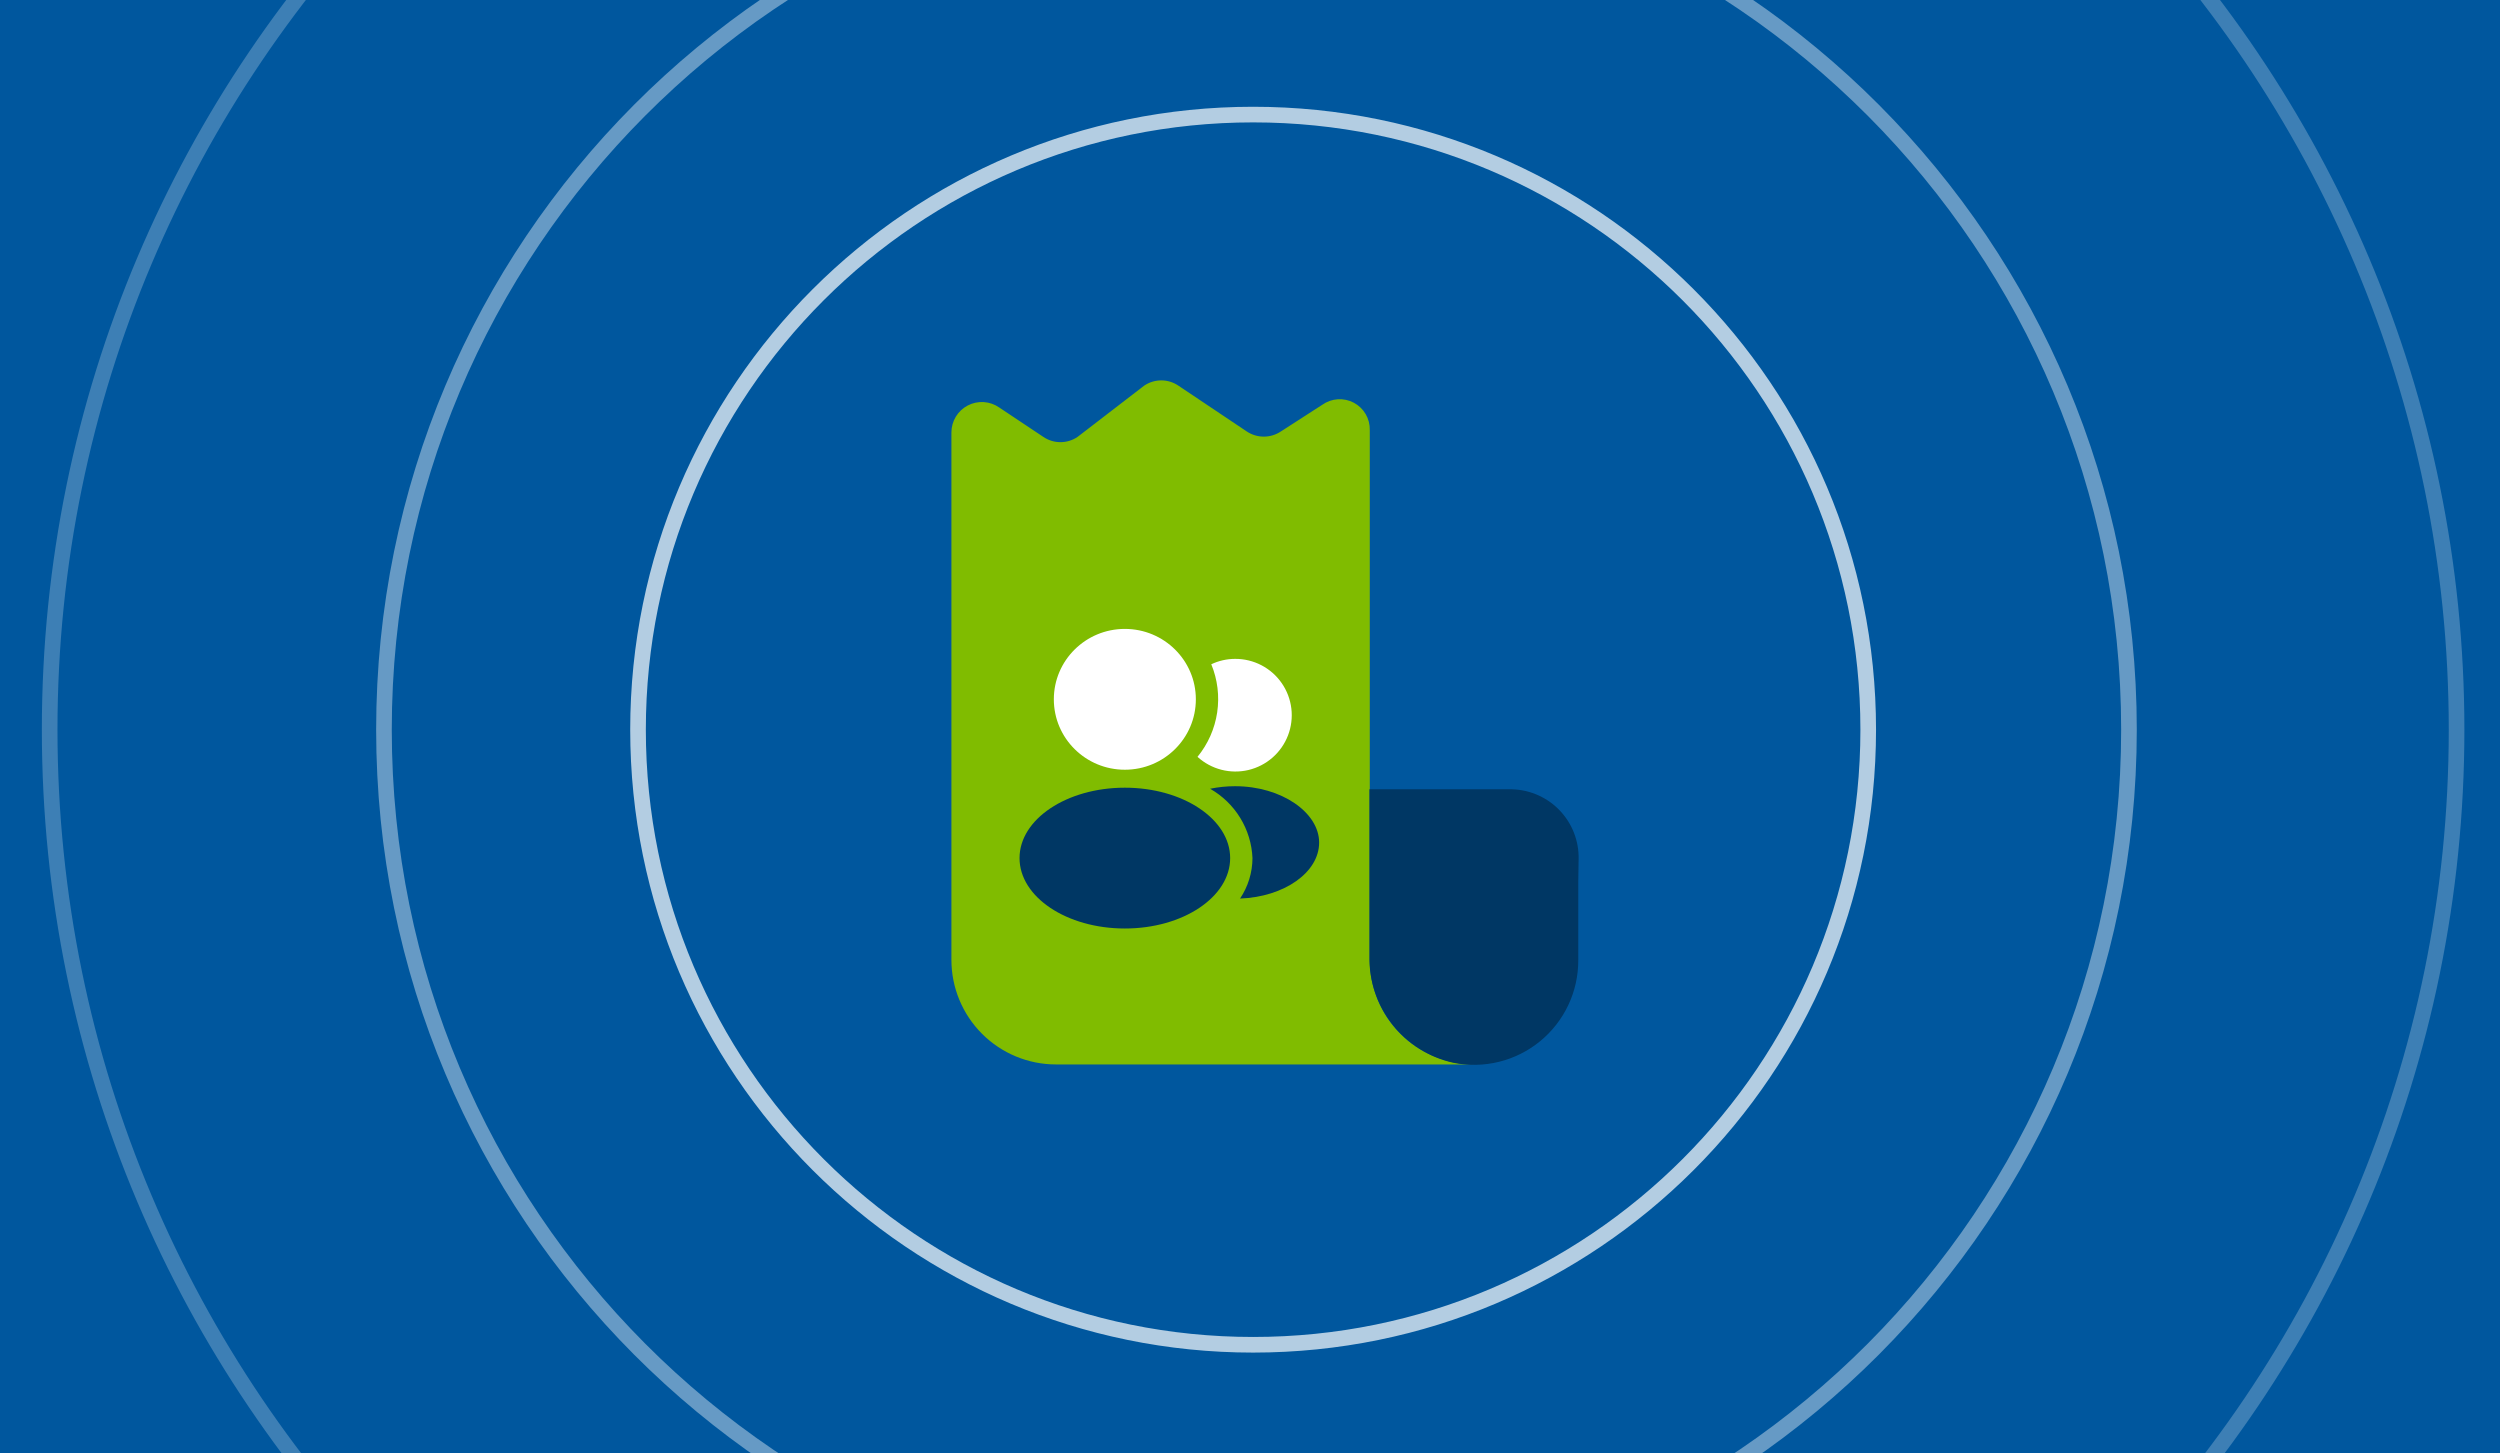 <svg width="320" height="186" viewBox="0 0 320 186" fill="none" xmlns="http://www.w3.org/2000/svg">
<rect x="0" y="0" width="320" height="186" fill="#808080" stroke="none"/>
<g clip-path="url(#clip0_4727_3601)">
<rect width="320" height="186" fill="#00579E"/>
<path d="M160.399 172.132C203.882 172.132 239.132 136.882 239.132 93.399C239.132 49.916 203.882 14.666 160.399 14.666C116.917 14.666 81.667 49.916 81.667 93.399C81.667 136.882 116.917 172.132 160.399 172.132Z" stroke="white" stroke-opacity="0.7" stroke-width="2"/>
<path opacity="0.8" d="M160.828 205.508C222.507 205.508 272.508 155.316 272.508 93.4C272.508 31.484 222.507 -18.709 160.828 -18.709C99.148 -18.709 49.147 31.484 49.147 93.4C49.147 155.316 99.148 205.508 160.828 205.508Z" stroke="white" stroke-opacity="0.5" stroke-width="2"/>
<path opacity="0.4" d="M160.399 292.799C270.525 292.799 359.799 203.525 359.799 93.399C359.799 -16.726 270.525 -106 160.399 -106C50.274 -106 -39 -16.726 -39 93.399C-39 203.525 50.274 292.799 160.399 292.799Z" stroke="white" stroke-opacity="0.3" stroke-width="2"/>
<path opacity="0.6" d="M160.399 247.442C245.474 247.442 314.442 178.475 314.442 93.4C314.442 8.325 245.474 -60.643 160.399 -60.643C75.324 -60.643 6.357 8.325 6.357 93.4C6.357 178.475 75.324 247.442 160.399 247.442Z" stroke="white" stroke-opacity="0.4" stroke-width="2"/>
<path d="M175.331 122.862V55.05C175.35 54.334 175.169 53.628 174.809 53.01C174.449 52.392 173.923 51.886 173.292 51.55C172.66 51.214 171.948 51.06 171.234 51.107C170.52 51.153 169.833 51.397 169.25 51.812L163.956 55.224C163.309 55.657 162.547 55.888 161.769 55.888C160.99 55.888 160.229 55.657 159.581 55.224L150.831 49.362C150.186 48.924 149.424 48.69 148.644 48.69C147.864 48.69 147.102 48.924 146.456 49.362L137.925 55.925C137.28 56.363 136.518 56.597 135.738 56.597C134.957 56.597 134.195 56.363 133.55 55.925L127.906 52.162C127.322 51.754 126.638 51.514 125.927 51.468C125.216 51.421 124.506 51.571 123.875 51.901C123.243 52.23 122.714 52.726 122.345 53.335C121.976 53.945 121.781 54.643 121.781 55.356V64.106V122.862C121.781 126.413 123.192 129.818 125.702 132.328C128.213 134.839 131.618 136.249 135.169 136.249H188.719C185.168 136.249 181.763 134.839 179.252 132.328C176.742 129.818 175.331 126.413 175.331 122.862Z" fill="#80BC00"/>
<path d="M202.062 109.999C202.093 108.813 201.881 107.633 201.441 106.531C201.001 105.43 200.341 104.429 199.502 103.59C198.664 102.751 197.663 102.092 196.561 101.652C195.459 101.212 194.28 101 193.094 101.03H175.287V112.886V122.424C175.232 125.58 176.269 128.658 178.222 131.137C180.176 133.616 182.925 135.345 186.006 136.03C187.949 136.427 189.956 136.385 191.881 135.909C193.806 135.433 195.6 134.533 197.134 133.276C198.668 132.019 199.902 130.436 200.747 128.642C201.592 126.848 202.026 124.888 202.019 122.905V112.843L202.062 109.999Z" fill="#003764"/>
<path d="M143.98 98.525C149 98.525 153.069 94.49 153.069 89.512C153.069 84.535 149 80.5 143.98 80.5C138.96 80.5 134.891 84.535 134.891 89.512C134.891 94.49 138.96 98.525 143.98 98.525Z" fill="white"/>
<path d="M143.98 118.849C151.425 118.849 157.46 114.814 157.46 109.836C157.46 104.859 151.425 100.824 143.98 100.824C136.535 100.824 130.5 104.859 130.5 109.836C130.5 114.814 136.535 118.849 143.98 118.849Z" fill="#003764"/>
<path d="M158.093 84.336C157.038 84.337 155.997 84.573 155.044 85.026C155.848 86.977 156.108 89.108 155.798 91.195C155.487 93.281 154.617 95.245 153.28 96.876C154.148 97.666 155.195 98.233 156.33 98.526C157.466 98.82 158.657 98.832 159.798 98.561C160.94 98.29 161.998 97.745 162.881 96.973C163.764 96.201 164.445 95.224 164.866 94.129C165.286 93.034 165.433 91.853 165.293 90.688C165.153 89.523 164.732 88.41 164.064 87.445C163.397 86.48 162.504 85.692 161.464 85.151C160.423 84.609 159.266 84.329 158.093 84.336V84.336Z" fill="white"/>
<path d="M158.093 100.635C157.017 100.634 155.944 100.743 154.891 100.961C156.474 101.858 157.804 103.144 158.753 104.697C159.703 106.25 160.241 108.02 160.317 109.839C160.309 111.684 159.755 113.485 158.726 115.016C164.363 114.805 168.85 111.68 168.85 107.845C168.85 104.01 164.037 100.635 158.093 100.635Z" fill="#003764"/>
</g>
<defs>
<clipPath id="clip0_4727_3601">
<rect width="320" height="186" fill="white"/>
</clipPath>
</defs>
</svg>
